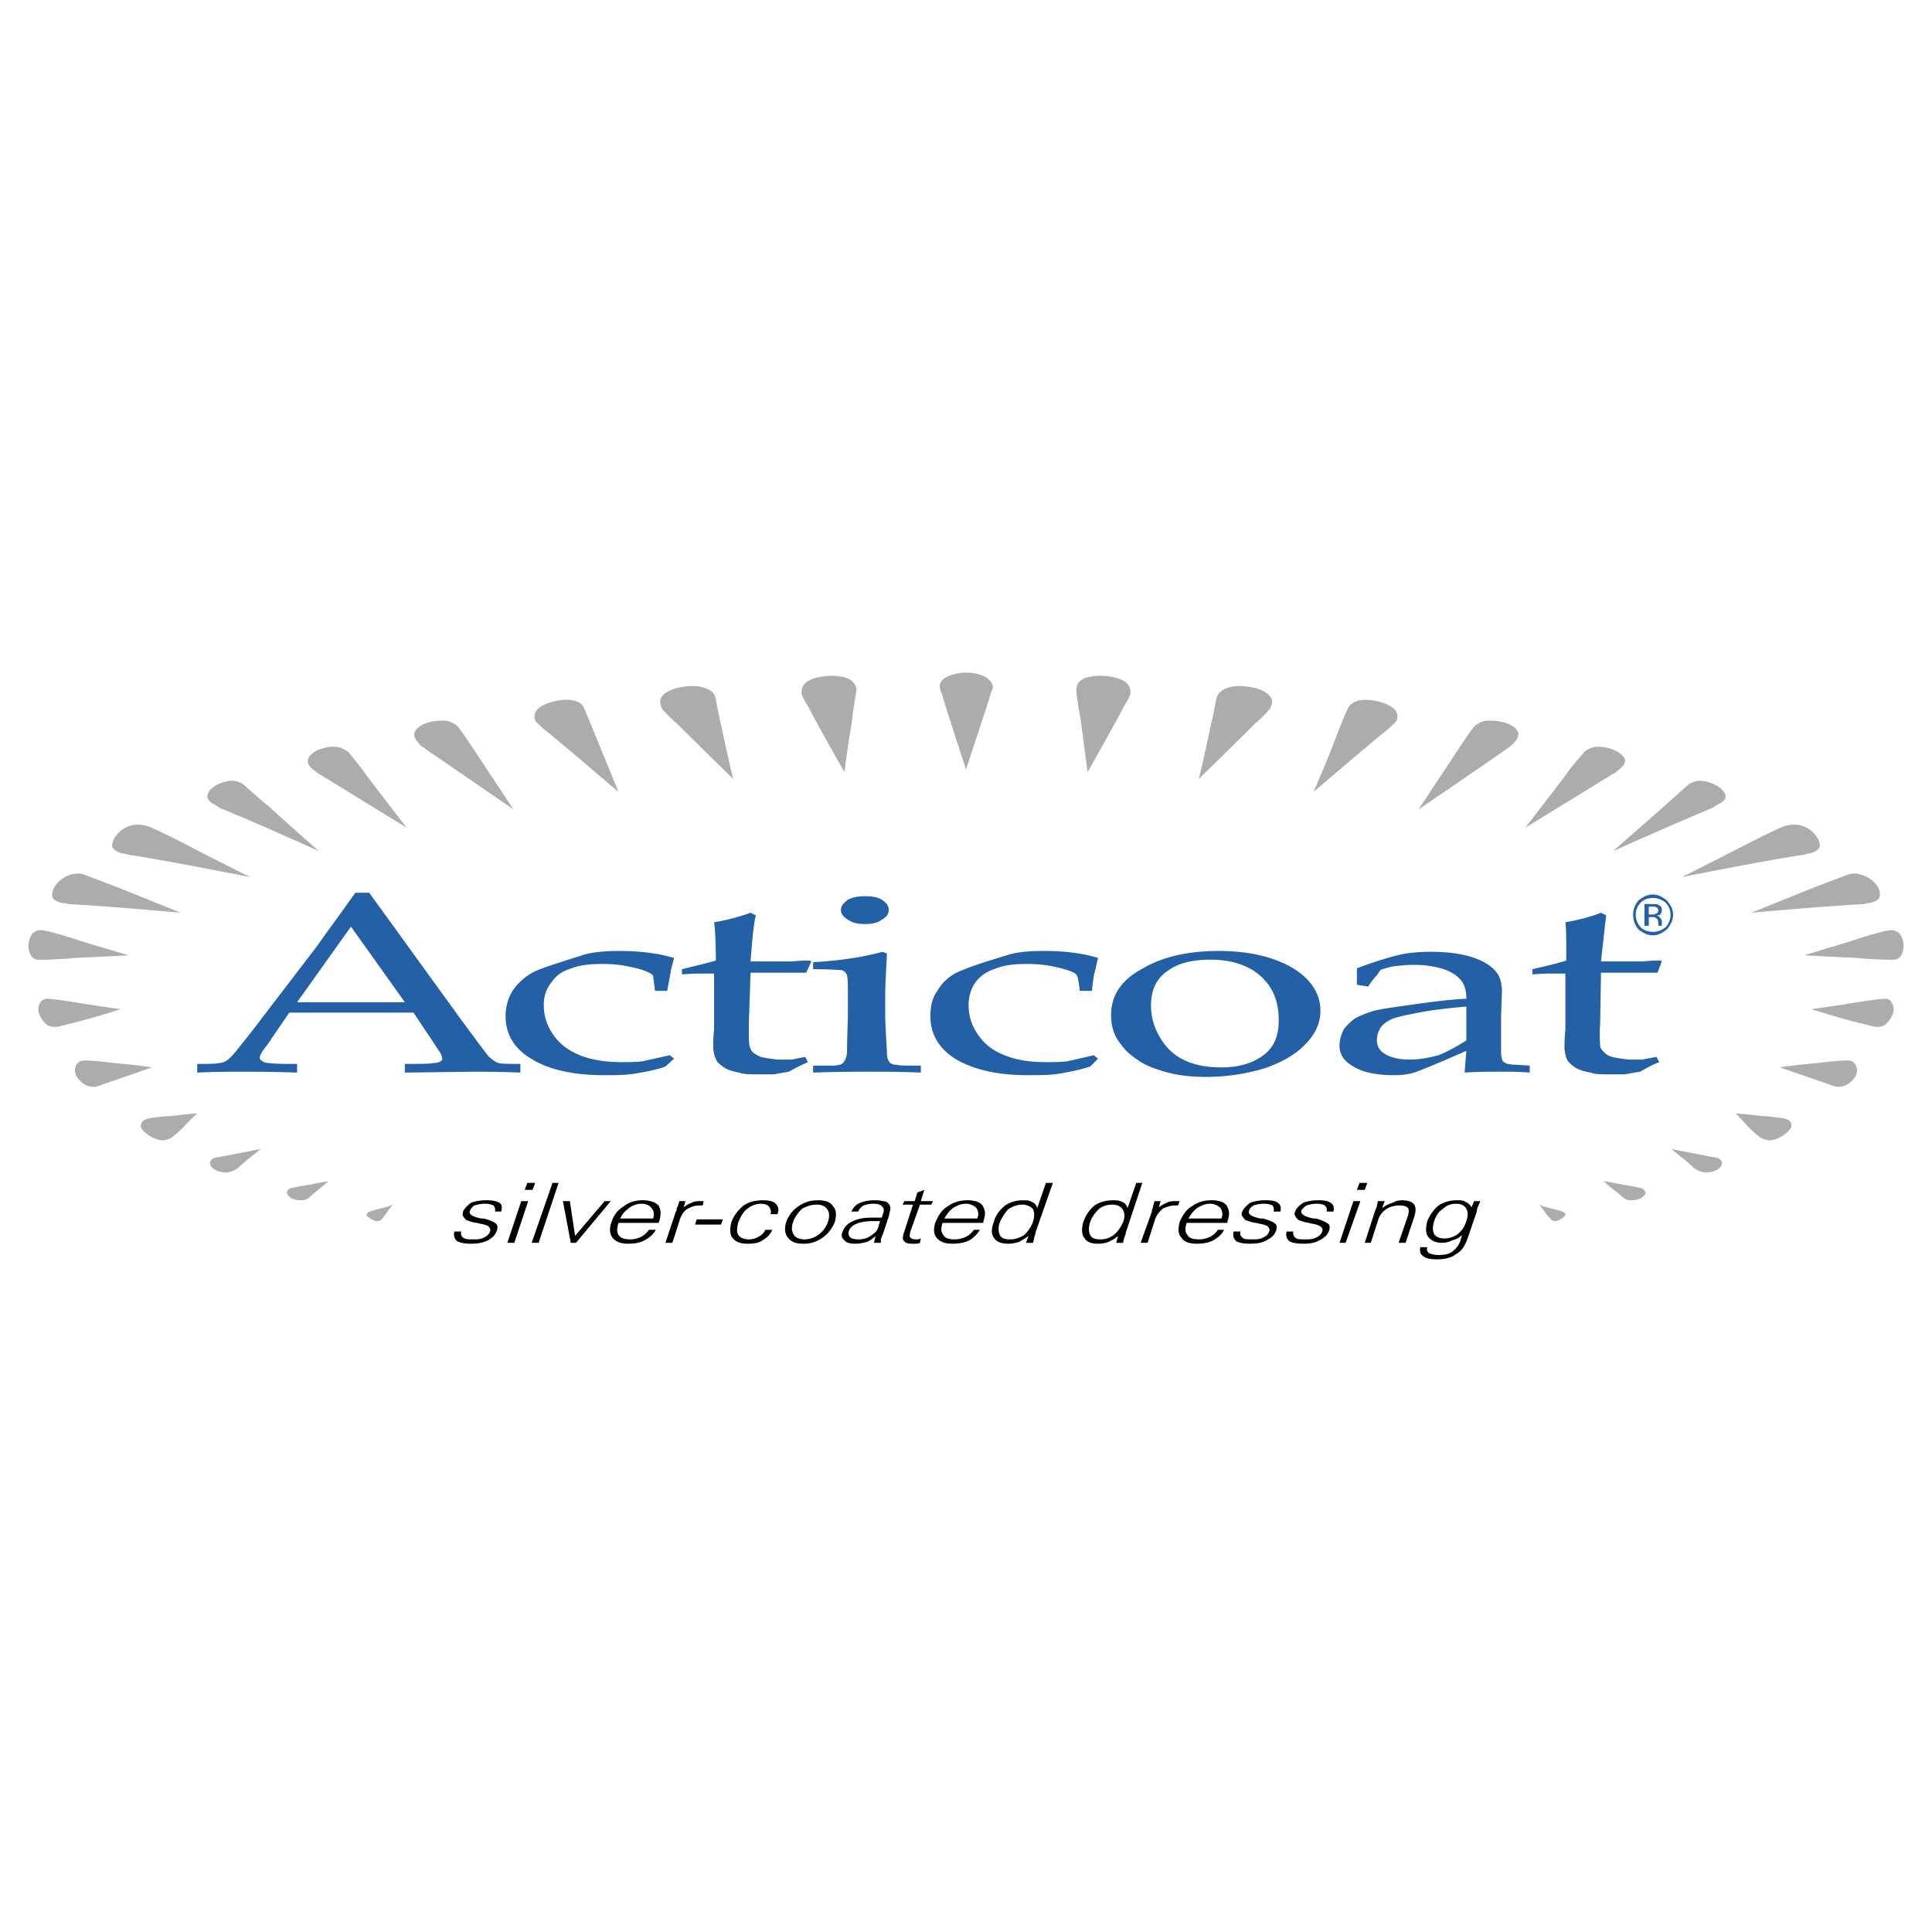<svg xmlns="http://www.w3.org/2000/svg" width="2500" height="2500" viewBox="0 0 192.756 192.756"><g fill-rule="evenodd" clip-rule="evenodd"><path fill="#fff" d="M0 0h192.756v192.756H0V0z"/><path d="M46.024 122.871c-.087.26 0 .434.173.607.26.174.52.174.953.174.434 0 .78 0 1.127-.174s.52-.348.606-.607c.087-.172 0-.346-.086-.434-.087-.172-.434-.26-.867-.346-.087 0-.26-.086-.434-.086-.52-.088-.867-.262-.953-.262-.173-.172-.26-.26-.347-.432-.087-.088 0-.262 0-.434.173-.348.433-.607.78-.867.434-.174.954-.26 1.56-.26.607 0 1.04.086 1.3.26.26.174.26.434.173.867h-.606c0-.26 0-.434-.173-.607-.173-.086-.433-.174-.867-.174-.433 0-.693.088-1.04.174-.26.174-.347.348-.433.52-.173.348.26.607 1.126.781h.26c.606.172 1.04.346 1.213.52s.173.346.086.693c-.173.434-.433.693-.867.953-.52.26-1.04.348-1.733.348-.606 0-1.04-.088-1.387-.262-.26-.26-.347-.52-.26-.953h.696v.001zM52.351 118.711l.26-.693h.78l-.26.693h-.78zm-1.734 5.287l1.387-4.16h.693l-1.387 4.16h-.693zM53.044 123.998l2.08-5.98h.606l-1.993 5.98h-.693zM56.944 123.998l-.78-4.16h.693l.52 3.467 2.947-3.467h.607l-3.467 4.16h-.52zM62.75 120.531c.347-.26.78-.434 1.214-.434.52 0 .866.174 1.04.434.26.26.26.607.173 1.041h-3.293c.174-.433.52-.781.866-1.041zm1.994 2.168c-.173.26-.433.52-.78.693-.347.172-.693.26-1.04.26-.607 0-.954-.088-1.213-.434-.173-.26-.173-.693 0-1.213h3.987l.086-.174c.173-.693.173-1.127-.086-1.561-.347-.346-.867-.52-1.561-.52s-1.387.174-1.906.607a2.683 2.683 0 0 0-1.213 1.559c-.26.693-.173 1.213.086 1.561.347.434.867.607 1.56.607.607 0 1.213-.088 1.647-.348.52-.26.866-.607 1.126-1.039h-.693v.002zM66.391 123.998l1.04-3.119c.086-.088.086-.174.086-.348.086-.086.173-.346.26-.693h.606l-.173.607c.26-.174.52-.348.78-.434.26-.174.606-.174.953-.174h.261l-.087.434h-.347c-.521 0-.867.174-1.214.348-.346.26-.52.52-.693.953l-.78 2.426h-.692zM69.337 122.178l.174-.52h2.6l-.173.52h-2.601zM77.051 122.699c-.174.432-.521.779-.954 1.039-.347.26-.867.348-1.473.348-.78 0-1.214-.174-1.561-.607-.26-.348-.26-.867-.086-1.561.26-.693.693-1.213 1.213-1.646.52-.346 1.127-.52 1.907-.52.607 0 1.04.086 1.3.346.26.262.347.607.173 1.041h-.693c.087-.348 0-.52-.173-.779-.174-.174-.434-.262-.78-.262-.52 0-.953.174-1.387.521-.347.26-.606.693-.866 1.299-.174.607-.174 1.041 0 1.301.173.26.52.434 1.04.434.347 0 .693-.088.954-.26.347-.174.52-.348.693-.693h.693v-.001zM79.998 120.619c.434-.26.953-.434 1.474-.434.52 0 .867.174 1.04.434.26.346.26.779.086 1.299s-.52.953-.867 1.213c-.433.348-.953.521-1.473.521s-.867-.174-1.04-.434c-.26-.348-.26-.781-.086-1.301.172-.519.519-.952.866-1.298zm-1.387 2.86c.347.434.78.607 1.56.607.693 0 1.3-.174 1.907-.607.607-.434.953-.953 1.213-1.561.173-.693.173-1.213-.173-1.559-.26-.434-.78-.607-1.473-.607-.78 0-1.387.174-1.994.607-.52.346-.953.865-1.213 1.559-.174.607-.174 1.127.173 1.561zM87.625 122.438c-.087.348-.347.607-.78.867-.347.26-.78.348-1.213.348-.346 0-.693-.088-.78-.174-.173-.174-.26-.434-.173-.607.087-.346.347-.605.78-.779.433-.174.953-.26 1.56-.26h.78l-.174.605zm.259 1.56v-.434c.087-.086.087-.26.173-.346l.607-1.82c.086-.434.173-.693.173-.867 0-.172-.087-.346-.26-.52-.086-.086-.26-.174-.52-.174-.26-.086-.52-.086-.78-.086-.607 0-1.04.086-1.474.26-.433.174-.693.52-.866.867h.693c.087-.26.26-.434.52-.607.26-.086.607-.174.954-.174.433 0 .78.088.867.262.173.086.26.346.173.605l-.173.52h-.954c-.78 0-1.387.088-1.907.348-.606.26-.866.605-1.04 1.039-.173.348-.086.693.174.867.173.26.606.348 1.126.348.347 0 .78-.088 1.126-.174.347-.174.607-.348.867-.607l-.173.693h.694zM90.831 122.871c-.086.348-.086.521 0 .607.087.086.26.174.52.174h.26c.086 0 .173-.088.26-.088l-.086.434c-.173.088-.347.088-.434.088h-.347c-.433 0-.693-.088-.78-.262-.173-.086-.173-.346-.087-.693l.954-2.945h-1.04l.173-.348h1.04l.26-.865.693-.262-.347 1.127h1.213l-.173.348h-1.126l-.953 2.685zM95.078 120.531c.433-.26.78-.434 1.3-.434.433 0 .78.174 1.04.434.174.26.26.607.086 1.041h-3.292c.259-.433.519-.781.866-1.041zm2.08 2.168c-.173.26-.434.52-.78.693a2.69 2.69 0 0 1-1.126.26c-.52 0-.954-.088-1.127-.434-.26-.26-.26-.693-.086-1.213h4.073v-.174c.26-.693.174-1.127-.086-1.561-.26-.346-.781-.52-1.474-.52-.78 0-1.387.174-1.993.607-.607.346-.954.953-1.213 1.559-.26.693-.173 1.213.086 1.561.347.434.867.607 1.56.607s1.213-.088 1.733-.348a3.01 3.01 0 0 0 1.041-1.039h-.608v.002zM102.186 123.219c-.434.26-.867.434-1.387.434-.521 0-.867-.088-1.041-.434-.174-.348-.174-.781 0-1.301.26-.52.52-.953.867-1.299.434-.26.867-.434 1.387-.434.434 0 .779.174 1.039.434.174.346.174.779 0 1.299-.172.52-.52.953-.865 1.301zm2.166-5.201l-.867 2.514c-.086-.26-.26-.52-.52-.605-.26-.174-.52-.174-.953-.174-.607 0-1.213.174-1.734.52-.52.434-.953.953-1.125 1.646-.262.693-.262 1.213 0 1.561.26.434.779.607 1.473.607.346 0 .693-.088 1.039-.174.262-.174.607-.348.955-.607l-.262.693h.693c.088-.174.088-.434.174-.693.088-.174.088-.346.088-.346l1.732-4.941h-.693v-.001zM111.111 123.219c-.346.26-.779.434-1.299.434-.521 0-.867-.088-1.041-.434-.174-.348-.174-.781 0-1.301s.52-.953.867-1.299c.346-.26.779-.434 1.299-.434.521 0 .867.174 1.041.434.26.346.26.779.086 1.299-.259.52-.519.953-.953 1.301zm2.254-5.201l-.867 2.514c-.086-.26-.26-.52-.52-.605-.26-.174-.607-.174-.953-.174-.693 0-1.301.174-1.82.52-.52.434-.867.953-1.127 1.646-.174.693-.174 1.213.086 1.561.262.434.693.607 1.387.607.434 0 .781-.088 1.041-.174.346-.174.693-.348.953-.607l-.174.693h.693c0-.174.088-.434.174-.693.086-.174.086-.346.086-.346l1.646-4.941h-.605v-.001zM113.799 123.998l1.127-3.119c0-.088 0-.174.086-.348 0-.086.086-.346.174-.693h.605l-.172.607c.26-.174.52-.348.779-.434.26-.174.607-.174.953-.174h.348l-.174.434h-.348c-.434 0-.865.174-1.213.348-.26.26-.52.52-.693.953l-.779 2.426h-.693zM119.432 120.531c.434-.26.779-.434 1.301-.434.434 0 .779.174 1.039.434.174.26.26.607.088 1.041h-3.295c.259-.433.521-.781.867-1.041zm2.08 2.168c-.174.26-.434.52-.779.693-.348.172-.693.26-1.127.26-.52 0-.953-.088-1.127-.434-.26-.26-.26-.693-.086-1.213h4.072v-.174c.26-.693.174-1.127-.086-1.561-.26-.346-.781-.52-1.475-.52-.779 0-1.387.174-1.992.607-.607.346-.953.953-1.213 1.559-.174.693-.174 1.213.172 1.561.26.434.781.607 1.561.607.607 0 1.127-.088 1.646-.348.434-.26.867-.607 1.041-1.039h-.607v.002zM123.766 122.871c-.088.26 0 .434.174.607.172.174.52.174.953.174s.779 0 1.125-.174c.348-.174.521-.348.607-.607.086-.172 0-.346-.086-.434-.088-.172-.434-.26-.867-.346-.086 0-.26-.086-.434-.086-.52-.088-.867-.262-.953-.262-.174-.172-.26-.26-.346-.432-.088-.088-.088-.262 0-.434.172-.348.432-.607.779-.867.434-.174.953-.26 1.561-.26.605 0 1.039.086 1.213.26.26.174.346.434.26.867h-.693c.086-.26 0-.434-.086-.607-.174-.086-.521-.174-.867-.174-.434 0-.779.088-1.041.174-.26.174-.432.348-.432.52-.174.348.26.607 1.125.781h.26c.607.172 1.041.346 1.215.52s.174.346.086.693c-.174.434-.434.693-.953.953-.434.26-.953.348-1.646.348-.607 0-1.127-.088-1.387-.262-.26-.26-.348-.52-.26-.953h.693v.001zM129.053 122.871c-.088.26 0 .434.172.607.174.174.521.174.953.174.434 0 .781 0 1.127-.174.348-.174.521-.348.607-.607.086-.172 0-.346-.086-.434-.174-.172-.434-.26-.867-.346-.174 0-.26-.086-.434-.086-.52-.088-.867-.262-.953-.262-.174-.172-.26-.26-.348-.432-.086-.088-.086-.262 0-.434.088-.348.434-.607.781-.867.434-.174.953-.26 1.559-.26.607 0 .955.086 1.215.26s.346.434.26.867h-.693c.086-.26 0-.434-.174-.607-.086-.086-.434-.174-.779-.174-.434 0-.781.088-1.041.174-.26.174-.434.348-.52.52-.086.348.346.607 1.213.781h.26c.607.172.953.346 1.215.52.172.174.172.346.086.693-.174.434-.434.693-.953.953-.434.26-.953.348-1.646.348-.607 0-1.127-.088-1.387-.262-.26-.26-.348-.52-.26-.953h.693v.001zM135.379 118.711l.26-.693h.779l-.26.693h-.779zm-1.734 5.287l1.387-4.16h.693l-1.473 4.16h-.607zM136.158 123.998l1.041-3.207c.086-.172.086-.26.174-.432 0-.174.086-.348.086-.521h.693l-.26.693c.346-.26.693-.434 1.039-.52.26-.174.607-.26.953-.26.607 0 1.041.174 1.215.434.172.26.172.693 0 1.213l-.867 2.6h-.693l.867-2.514c.172-.434.172-.779.086-.953-.174-.172-.434-.26-.867-.26s-.865.088-1.299.348c-.348.26-.607.52-.781.953l-.779 2.426h-.608zM143.959 120.619c.348-.348.779-.521 1.301-.521.52 0 .865.174 1.039.521.174.26.174.693 0 1.213s-.434.953-.867 1.299a2.314 2.314 0 0 1-1.299.434c-.52 0-.867-.172-1.041-.434-.172-.346-.172-.779 0-1.299.174-.52.433-.953.867-1.213zm3.381.26c0-.088 0-.174.086-.434.086-.174.174-.348.26-.607h-.607l-.26.607c-.172-.26-.346-.434-.605-.52-.174-.174-.52-.174-.867-.174-.693 0-1.301.174-1.82.52-.52.434-.867.953-1.127 1.561-.172.693-.172 1.213.088 1.561.26.346.693.605 1.387.605.346 0 .693-.086 1.039-.26.348-.086.693-.26.953-.52l-.172.605a2.37 2.37 0 0 1-.781 1.041c-.346.26-.779.346-1.387.346-.434 0-.693-.086-.953-.172-.174-.174-.26-.348-.174-.607h-.693c-.086.434 0 .693.26.867.262.26.781.346 1.387.346.867 0 1.475-.172 1.908-.52.52-.26.865-.779 1.127-1.473l.951-2.772z"/><path d="M108.252 67.664c1.039-.434 3.119-.26 3.986.347.52.347.607.953.52 1.3a6.66 6.66 0 0 1-.605 1.127c-.781 1.56-3.641 6.587-3.641 6.587s-.434-3.293-.693-5.2c-.174-1.04-.434-2.427-.434-3.034 0-.52.347-.954.867-1.127zM98.371 67.577c-1.039-.606-2.687-.606-3.813-.086-.607.26-.867.693-.78 1.126 0 .087.087.434.173.52.26 1.04 2.427 7.627 2.427 7.627s2.167-6.5 2.513-7.713c.088-.173.088-.26.174-.347-.001-.433-.174-.78-.694-1.127zM84.504 67.664c-1.04-.434-3.12-.26-3.987.347-.52.347-.606.953-.52 1.3.173.434.434.867.607 1.127.78 1.56 3.64 6.587 3.64 6.587s.433-3.293.78-5.2c.086-1.04.347-2.427.434-3.034a1.414 1.414 0 0 0-.954-1.127zM69.944 68.531c-1.126-.26-3.293.086-3.899.953-.347.434-.087.954 0 1.213.173.26 1.387 1.474 1.387 1.387 2.166 2.167 5.72 5.634 5.72 5.634s-.52-2.08-1.127-5.027a44.656 44.656 0 0 1-.606-2.947c-.174-.867-.868-1.04-1.475-1.213zM56.857 69.831c-1.127-.086-2.86.347-3.38 1.127-.26.52-.173.953.26 1.3.087.087.433.434.78.693 1.733 1.387 7.194 6.067 7.194 6.067l-2.34-5.72s-.953-2.34-1.126-2.687c-.174-.434-.608-.694-1.388-.78zM44.55 71.911c-1.387-.086-2.687.26-3.12 1.04-.347.52.26 1.127.607 1.474.086.086.347.173.347.26 3.553 2.427 8.84 6.067 8.84 6.067s-3.034-4.593-3.554-5.374c-.52-.78-1.3-1.993-1.907-2.773-.259-.348-.779-.607-1.213-.694zM7.63 106.23c-.52.955.433 1.734.867 1.994.26.174.867.26 1.126.174.347-.088.52-.174 1.04-.348.78-.26 4.507-1.559 4.507-1.559s-1.646-.262-3.813-.434c-.52-.088-2.34-.26-2.947-.26a.916.916 0 0 0-.78.433zM36.577 121.225c.087.174.521.52.954.607.433 0 .52-.174.78-.434-.26.26.26-.348.347-.52.174-.26.521-.693.521-.693s-.607.26-1.04.346c-.347.088-1.04.26-1.214.348-.261.086-.348.172-.348.346zM33.63 74.511c-1.3-.086-2.514.434-2.86 1.127-.26.52.26 1.04.693 1.3.087.087.26.26.347.26 3.38 2.08 8.753 5.373 8.753 5.373s-3.466-4.506-3.987-5.2c-.52-.78-1.213-1.56-1.733-2.253-.26-.261-.779-.52-1.213-.607zM23.144 77.891c-1.213.086-2.253.693-2.427 1.387-.173.52.433.866.78 1.04.087.087.347.173.347.26 3.467 1.387 9.967 4.333 9.967 4.333s-4.247-3.727-4.94-4.42c-.693-.52-1.907-1.646-2.513-2.167-.261-.26-.868-.433-1.214-.433zM13.263 82.311c-1.213.26-1.993 1.213-2.08 1.993 0 .521.693.78 1.127.867.086 0 .26 0 .347.086 3.64.521 12.307 2.254 12.307 2.254s-4.333-2.167-5.98-3.034c-.26-.173-3.727-1.907-4.333-2.08-.434-.086-.694-.173-1.388-.086zM7.11 87.251c-1.213.347-1.907 1.3-1.907 2.08 0 .52.693.693 1.126.78.087 0 .347 0 .434.087 3.64.173 11.267.866 11.267.866s-4.506-1.819-6.24-2.513c-.26-.087-1.56-.607-3.207-1.214-.347-.172-.78-.259-1.473-.086zM28.69 119.145c.087.26.521.607 1.3.607.521 0 .78-.174 1.04-.434-.26.26.347-.346.607-.52.347-.26 1.126-.953 1.126-.953s-1.04.172-1.819.346c-.607.088-1.561.26-1.907.348-.347.086-.52.434-.347.606zM20.977 116.199c.087.346.693.779 1.647.779.606-.086.866-.26 1.213-.52-.347.26.693-.607.867-.781.347-.26 1.3-1.039 1.3-1.039s-1.3.26-2.253.434c-.78.172-1.82.346-2.253.434-.435.086-.608.432-.521.693zM14.043 112.385c.086.52 1.3 1.387 2.253 1.387.606-.086.867-.26 1.213-.607-.347.348.433-.346.78-.693.606-.693 1.387-1.387 1.387-1.387s-1.387.088-2.513.262c-.78 0-2.08.172-2.427.26-.173.084-.693.17-.693.778zM3.99 100.078c-.52.867.347 1.906.693 2.166.26.174.606.26 1.213.174.26-.086 1.733-.434 2.34-.607 1.647-.432 3.813-1.127 3.813-1.127s-1.993-.26-4.073-.605c-.52-.088-2.687-.434-3.293-.434-.26 0-.607.173-.693.433zM3.123 93.318c-.52.866-.26 1.906.173 2.253.26.26.867.174 1.213.174.606 0 2.253-.087 2.947-.174 2.08-.086 5.374-.26 5.374-.26s-2.6-.78-4.94-1.474c-.433-.173-3.207-1.04-3.813-1.04-.348 0-.781.174-.954.521zM122.812 68.531c1.127-.26 3.293.086 3.898.953.434.434.088.954 0 1.213-.172.26-1.385 1.474-1.385 1.387-2.168 2.167-5.721 5.634-5.721 5.634s.52-2.08 1.127-5.027c.346-1.474.52-2.427.605-2.947.262-.867.869-1.04 1.476-1.213zM135.898 69.831c1.127-.086 2.861.347 3.381 1.127.26.52.174.953-.26 1.3-.088.087-.434.434-.781.693-1.732 1.387-7.193 6.067-7.193 6.067s1.561-3.553 2.34-5.72c.434-1.126.953-2.34 1.127-2.687.259-.434.693-.694 1.386-.78zM148.205 71.911c1.387-.086 2.773.26 3.207 1.04.26.52-.26 1.127-.693 1.474-.086.086-.26.173-.346.26-3.467 2.427-8.84 6.067-8.84 6.067s3.033-4.593 3.553-5.374c.52-.78 1.301-1.993 1.906-2.773.26-.348.779-.607 1.213-.694zM185.127 106.23c.52.955-.434 1.734-.867 1.994-.26.174-.867.26-1.127.174-.346-.088-.52-.174-1.039-.348-.781-.26-4.508-1.559-4.508-1.559s1.646-.262 3.814-.434c.52-.088 2.34-.26 3.033-.26.26.002.52.174.694.433zM156.18 121.225c-.088.174-.521.52-.953.607-.348 0-.521-.174-.693-.434.172.26-.348-.348-.434-.52-.174-.26-.521-.693-.521-.693s.607.26 1.041.346c.346.088 1.127.26 1.213.348.259.086.347.172.347.346zM159.125 74.511c1.301-.086 2.514.434 2.947 1.127.26.52-.346 1.04-.779 1.3 0 .087-.26.26-.348.26-3.379 2.08-8.752 5.373-8.752 5.373s3.465-4.506 3.986-5.2c.52-.78 1.213-1.56 1.82-2.253.173-.261.694-.52 1.126-.607zM169.613 77.891c1.213.086 2.252.693 2.514 1.387.172.52-.434.866-.867 1.04-.088.087-.26.173-.348.26-3.379 1.387-9.967 4.333-9.967 4.333s4.248-3.727 5.027-4.42c.607-.52 1.82-1.646 2.426-2.167.262-.26.956-.433 1.215-.433zM179.492 82.311c1.215.26 1.994 1.213 2.08 1.993 0 .521-.693.78-1.125.867-.088 0-.262 0-.348.086-3.641.521-12.307 2.254-12.307 2.254s4.334-2.167 5.98-3.034c.346-.173 3.727-1.907 4.332-2.08.435-.086.695-.173 1.388-.086zM185.646 87.251c1.213.347 1.994 1.3 1.906 2.08 0 .52-.693.693-1.127.78-.086 0-.346 0-.346.087-3.727.173-11.354.866-11.354.866s4.506-1.819 6.24-2.513c.26-.087 1.559-.607 3.207-1.214.348-.172.867-.259 1.474-.086zM164.152 119.145c-.174.26-.607.607-1.387.607-.52 0-.693-.174-1.039-.434.346.26-.348-.346-.607-.52-.346-.26-1.127-.953-1.127-.953s1.041.172 1.906.346c.607.088 1.475.26 1.82.348.348.086.52.434.434.606zM171.779 116.199c-.086.346-.693.779-1.646.779-.607-.086-.867-.26-1.213-.52.346.26-.693-.607-.867-.781-.348-.26-1.301-1.039-1.301-1.039s1.301.26 2.254.434c.779.172 1.82.346 2.254.434.433.086.605.432.519.693zM178.713 112.385c-.086.52-1.301 1.387-2.166 1.387-.693-.086-.953-.26-1.301-.607.348.348-.434-.346-.779-.693-.607-.693-1.301-1.387-1.301-1.387s1.301.088 2.514.262c.693 0 1.994.172 2.426.26.173.084.693.17.607.778zM188.766 100.078c.521.867-.346 1.906-.693 2.166-.26.174-.605.26-1.125.174l-2.428-.607c-1.561-.432-3.812-1.127-3.812-1.127s1.992-.26 4.072-.605c.521-.088 2.688-.434 3.293-.434.347 0 .607.173.693.433zM189.633 93.318c.52.866.26 1.906-.174 2.253-.26.26-.865.174-1.213.174-.605 0-2.254-.087-2.945-.174-2.08-.086-5.287-.26-5.287-.26s2.512-.78 4.854-1.474c.434-.173 3.205-1.04 3.812-1.04.347 0 .779.174.953.521z" fill="#aaacae"/><path d="M40.39 99.99H29.643l5.374-7.54 5.373 7.54zm-16.12 6.934c1.127 0 2.947 0 5.373.088v-.867c-1.3 0-2.253 0-2.773-.086-.347 0-.607-.088-.78-.26-.087 0-.174-.174-.174-.262 0-.26.26-.693.693-1.213l2.254-3.293h12.393l2.6 3.9c.173.26.26.52.26.693 0 .086 0 .174-.173.26-.087.086-.347.174-.693.174-.347.086-1.3.086-2.86.086v.867l6.847-.088c.867 0 2.427 0 4.68.088v-.867c-1.127 0-1.907 0-2.167-.086-.347-.088-.606-.348-.953-.607-.434-.52-1.387-1.82-2.86-3.812l-9.1-12.568H35.45c-1.907 2.687-3.207 4.42-3.727 5.2l-5.373 7.02c-1.56 2.08-2.514 3.207-2.773 3.553-.433.521-.78.867-.953.955-.26.172-.52.26-.78.26-.26.086-1.04.086-2.167.086v.867c1.646-.088 3.206-.088 4.593-.088zM66.824 105.277l.433.348-.866.779c-.954.348-1.907.52-2.947.693-.953.174-1.993.174-3.207.174-2.947 0-5.374-.52-7.107-1.561-1.82-1.039-2.687-2.514-2.687-4.332 0-.955.26-1.82.693-2.514.52-.781 1.127-1.301 1.82-1.734.433-.26 1.3-.606 2.687-1.039 1.3-.434 2.167-.694 2.687-.868 1.04-.26 2.167-.347 3.467-.347s2.427.087 3.467.26c.693.086 1.3.26 1.993.433-.173.693-.347 1.214-.347 1.474-.086.346-.173.953-.347 1.82H65.35c-.087-.781-.174-1.301-.174-1.475-.086-.172-.26-.26-.433-.346-.52-.26-1.126-.434-1.994-.607-.78-.174-1.646-.26-2.6-.26-1.213 0-2.253.086-3.12.434-.867.26-1.56.693-1.994 1.387-.52.607-.78 1.387-.78 2.254 0 1.213.347 2.166 1.04 3.119s1.646 1.561 2.773 1.994c1.213.434 2.513.605 3.987.605.693 0 1.386 0 2.08-.086.696-.171 1.563-.345 2.689-.605zM68.038 97.219v-.521c1.387-.346 2.514-.605 3.38-.866 0-1.994-.087-3.293-.173-3.813a21.79 21.79 0 0 0 3.64-.954l.52.261c-.173.693-.347 2.166-.52 4.593h4.247c.693-.086 1.3-.086 1.646-.086l.173.086-.52 1.127H74.884l-.173 5.113c0 1.299 0 1.992.086 2.254.087.26.174.432.347.605.26.174.521.348.78.434.347.086.867.174 1.646.26h1.474c.347-.086.78-.174 1.3-.26l.26.52c-.607.26-1.3.607-1.907.953-.52.088-1.04.174-1.474.262h-1.646c-.78 0-1.387 0-1.82-.174-.433-.088-.866-.174-1.213-.348a3.83 3.83 0 0 1-.953-.693c-.174-.26-.347-.693-.434-1.299 0-.607 0-1.215.087-1.908v-5.633h-.867c-.693-.001-1.473-.001-2.339.087zM86.325 89.417c.693 0 1.213.087 1.646.347.52.347.693.607.693 1.04 0 .347-.173.693-.693.953-.434.347-1.04.434-1.646.434-.694 0-1.214-.087-1.733-.434-.434-.26-.693-.606-.693-.953 0-.433.26-.693.693-1.04.519-.26 1.039-.347 1.733-.347zm-5.2 7.28v-.693c2.773-.173 5.026-.52 6.933-1.04l.434.173c-.087 1.819-.173 3.12-.173 4.073v2.34c.086 2.168.173 3.293.173 3.467 0 .434.086.781.26.953 0 .088.087.088.26.174.086.086.26.086.52.086.086.088.867.088 2.34.088v.693c-2.167-.088-3.9-.088-5.2-.088-1.126 0-2.946 0-5.546.088v-.693h1.993c.347 0 .52-.088.693-.088.173-.086.347-.172.347-.26.173-.172.26-.434.347-.865 0-.088 0-1.301.087-3.555v-2.252c0-1.215 0-1.994-.173-2.168-.087-.174-.26-.26-.434-.346-.261.001-1.215-.087-2.861-.087zM109.119 105.277l.432.348-.779.779c-1.039.348-1.992.52-2.947.693-.953.174-2.08.174-3.293.174-2.947 0-5.287-.52-7.106-1.561-1.733-1.039-2.6-2.514-2.6-4.332 0-.955.173-1.82.693-2.514.433-.781 1.04-1.301 1.733-1.734.52-.26 1.387-.606 2.686-1.039 1.301-.434 2.254-.694 2.773-.868.953-.26 2.08-.347 3.467-.347 1.301 0 2.428.087 3.467.26.607.086 1.301.26 1.906.433-.172.693-.26 1.214-.346 1.474-.086.346-.174.953-.26 1.82h-1.213c-.088-.781-.174-1.301-.26-1.475a.683.683 0 0 0-.348-.346c-.52-.26-1.213-.434-1.994-.607-.779-.174-1.732-.26-2.6-.26-1.213 0-2.254.086-3.119.434-.867.26-1.561.693-2.08 1.387-.434.607-.694 1.387-.694 2.254 0 1.213.347 2.166 1.04 3.119.693.953 1.561 1.561 2.773 1.994 1.127.434 2.428.605 3.9.605.693 0 1.473 0 2.166-.086.695-.171 1.562-.345 2.603-.605zM116.484 96.871c1.041-.779 2.514-1.126 4.248-1.126 1.213 0 2.34.173 3.379.607 1.041.434 1.82 1.039 2.514 1.992.693 1.041.953 2.168.953 3.467 0 1.646-.52 2.773-1.646 3.555-1.127.779-2.426 1.127-4.072 1.127-1.301 0-2.514-.174-3.641-.693-1.127-.521-1.906-1.301-2.514-2.342-.607-1.039-.867-2.078-.867-3.119 0-1.562.519-2.689 1.646-3.468zm-4.679 7.279c.348.521.867 1.041 1.646 1.561.693.52 1.561.867 2.773 1.213 1.127.348 2.514.521 4.16.521 2.08 0 4.074-.348 5.807-.867 1.734-.607 3.121-1.387 4.074-2.428.953-.953 1.473-2.08 1.473-3.293 0-1.732-.953-3.207-2.859-4.333-1.82-1.04-4.246-1.647-7.281-1.647-3.119 0-5.719.607-7.713 1.82-2.08 1.127-3.033 2.688-3.033 4.594 0 1.041.259 1.994.953 2.859zM143.525 105.277c-.953.26-1.906.434-2.859.434-1.041 0-1.82-.174-2.428-.52-.605-.348-.865-.779-.865-1.473 0-.434.172-.955.52-1.387.26-.262.52-.434.867-.607.52-.26 1.473-.434 2.773-.693 1.299-.26 2.859-.434 4.766-.607v3.381c-.953.607-1.906 1.127-2.774 1.472zm-6.152-7.972l.346-.52c.174-.088.52-.174 1.127-.348.693-.086 1.387-.174 2.254-.174 1.127 0 2.166.174 2.945.434.781.26 1.387.693 1.734 1.127.346.434.52 1.041.52 1.82-1.82.086-3.727.346-5.547.607-1.82.26-3.207.432-3.986.693-.52.172-.953.346-1.473.605-.434.26-.867.693-1.215 1.127-.26.52-.434 1.041-.434 1.646 0 .867.434 1.561 1.387 2.08.955.607 2.342.867 4.074.867.779 0 1.473-.086 1.994-.26.52-.174 2.252-.867 5.199-2.168l-.174 2.168c1.475-.088 2.602-.088 3.467-.088.867 0 1.908 0 3.033.088v-.693l-1.387-.088c-.432 0-.779-.086-.865-.086-.174-.086-.348-.174-.434-.26-.088-.174-.174-.52-.174-.867v-3.727l.086-2.34c0-.779-.172-1.473-.52-1.906-.52-.693-1.387-1.214-2.514-1.561-1.125-.347-2.426-.52-4.072-.52-1.127 0-2.08.087-2.947.26-1.127.26-2.6.693-4.42 1.387v1.646l1.127.174c.176-.256.435-.69.869-1.123zM152.885 97.219v-.521c1.475-.346 2.602-.605 3.381-.866 0-1.994 0-3.293-.086-3.813 1.473-.261 2.686-.607 3.553-.954l.52.261c-.086.693-.26 2.166-.52 4.593h4.246c.781-.086 1.301-.086 1.734-.086l.086.086-.434 1.127h-5.633l-.086 5.113c-.088 1.299 0 1.992 0 2.254.086.26.26.432.432.605.174.174.434.348.781.434.346.086.867.174 1.646.26h1.387a20.54 20.54 0 0 1 1.387-.26l.26.52c-.693.26-1.301.607-1.906.953-.607.088-1.041.174-1.561.262h-1.561c-.779 0-1.387 0-1.818-.174-.434-.088-.867-.174-1.215-.348-.434-.172-.693-.434-.953-.693s-.346-.693-.434-1.299c0-.607 0-1.215.088-1.908v-5.633h-.867c-.693-.001-1.56-.001-2.427.087zM164.932 89.591c.434 0 .867.173 1.215.433.346.347.52.78.52 1.214 0 .52-.174.953-.52 1.3-.348.26-.781.434-1.215.434-.52 0-.953-.174-1.213-.434-.346-.347-.52-.78-.52-1.3 0-.434.174-.867.52-1.214.26-.26.693-.433 1.213-.433zm1.994 1.647c0-.521-.26-.953-.607-1.387-.432-.347-.865-.606-1.387-.606-.605 0-1.039.26-1.473.606-.346.434-.52.866-.52 1.387 0 .606.174 1.04.52 1.474.434.347.867.606 1.473.606.521 0 .955-.26 1.387-.606.347-.434.607-.868.607-1.474zm-1.473-.434c0 .174-.088.347-.26.347-.088.087-.174.087-.348.087h-.345v-.78h.346c.174 0 .348 0 .434.087.085-.001.173.172.173.259zm-1.387-.606v2.167h.434v-.867h.26c.26 0 .346 0 .434.087.172.087.26.26.26.52v.261h.346v-.174-.26c0-.174-.086-.26-.174-.347-.086-.173-.172-.173-.346-.26.174 0 .26 0 .346-.087a.657.657 0 0 0 .174-.434c0-.26-.086-.433-.346-.52-.088-.087-.348-.087-.607-.087h-.781v.001z" fill="#2360a5"/></g></svg>